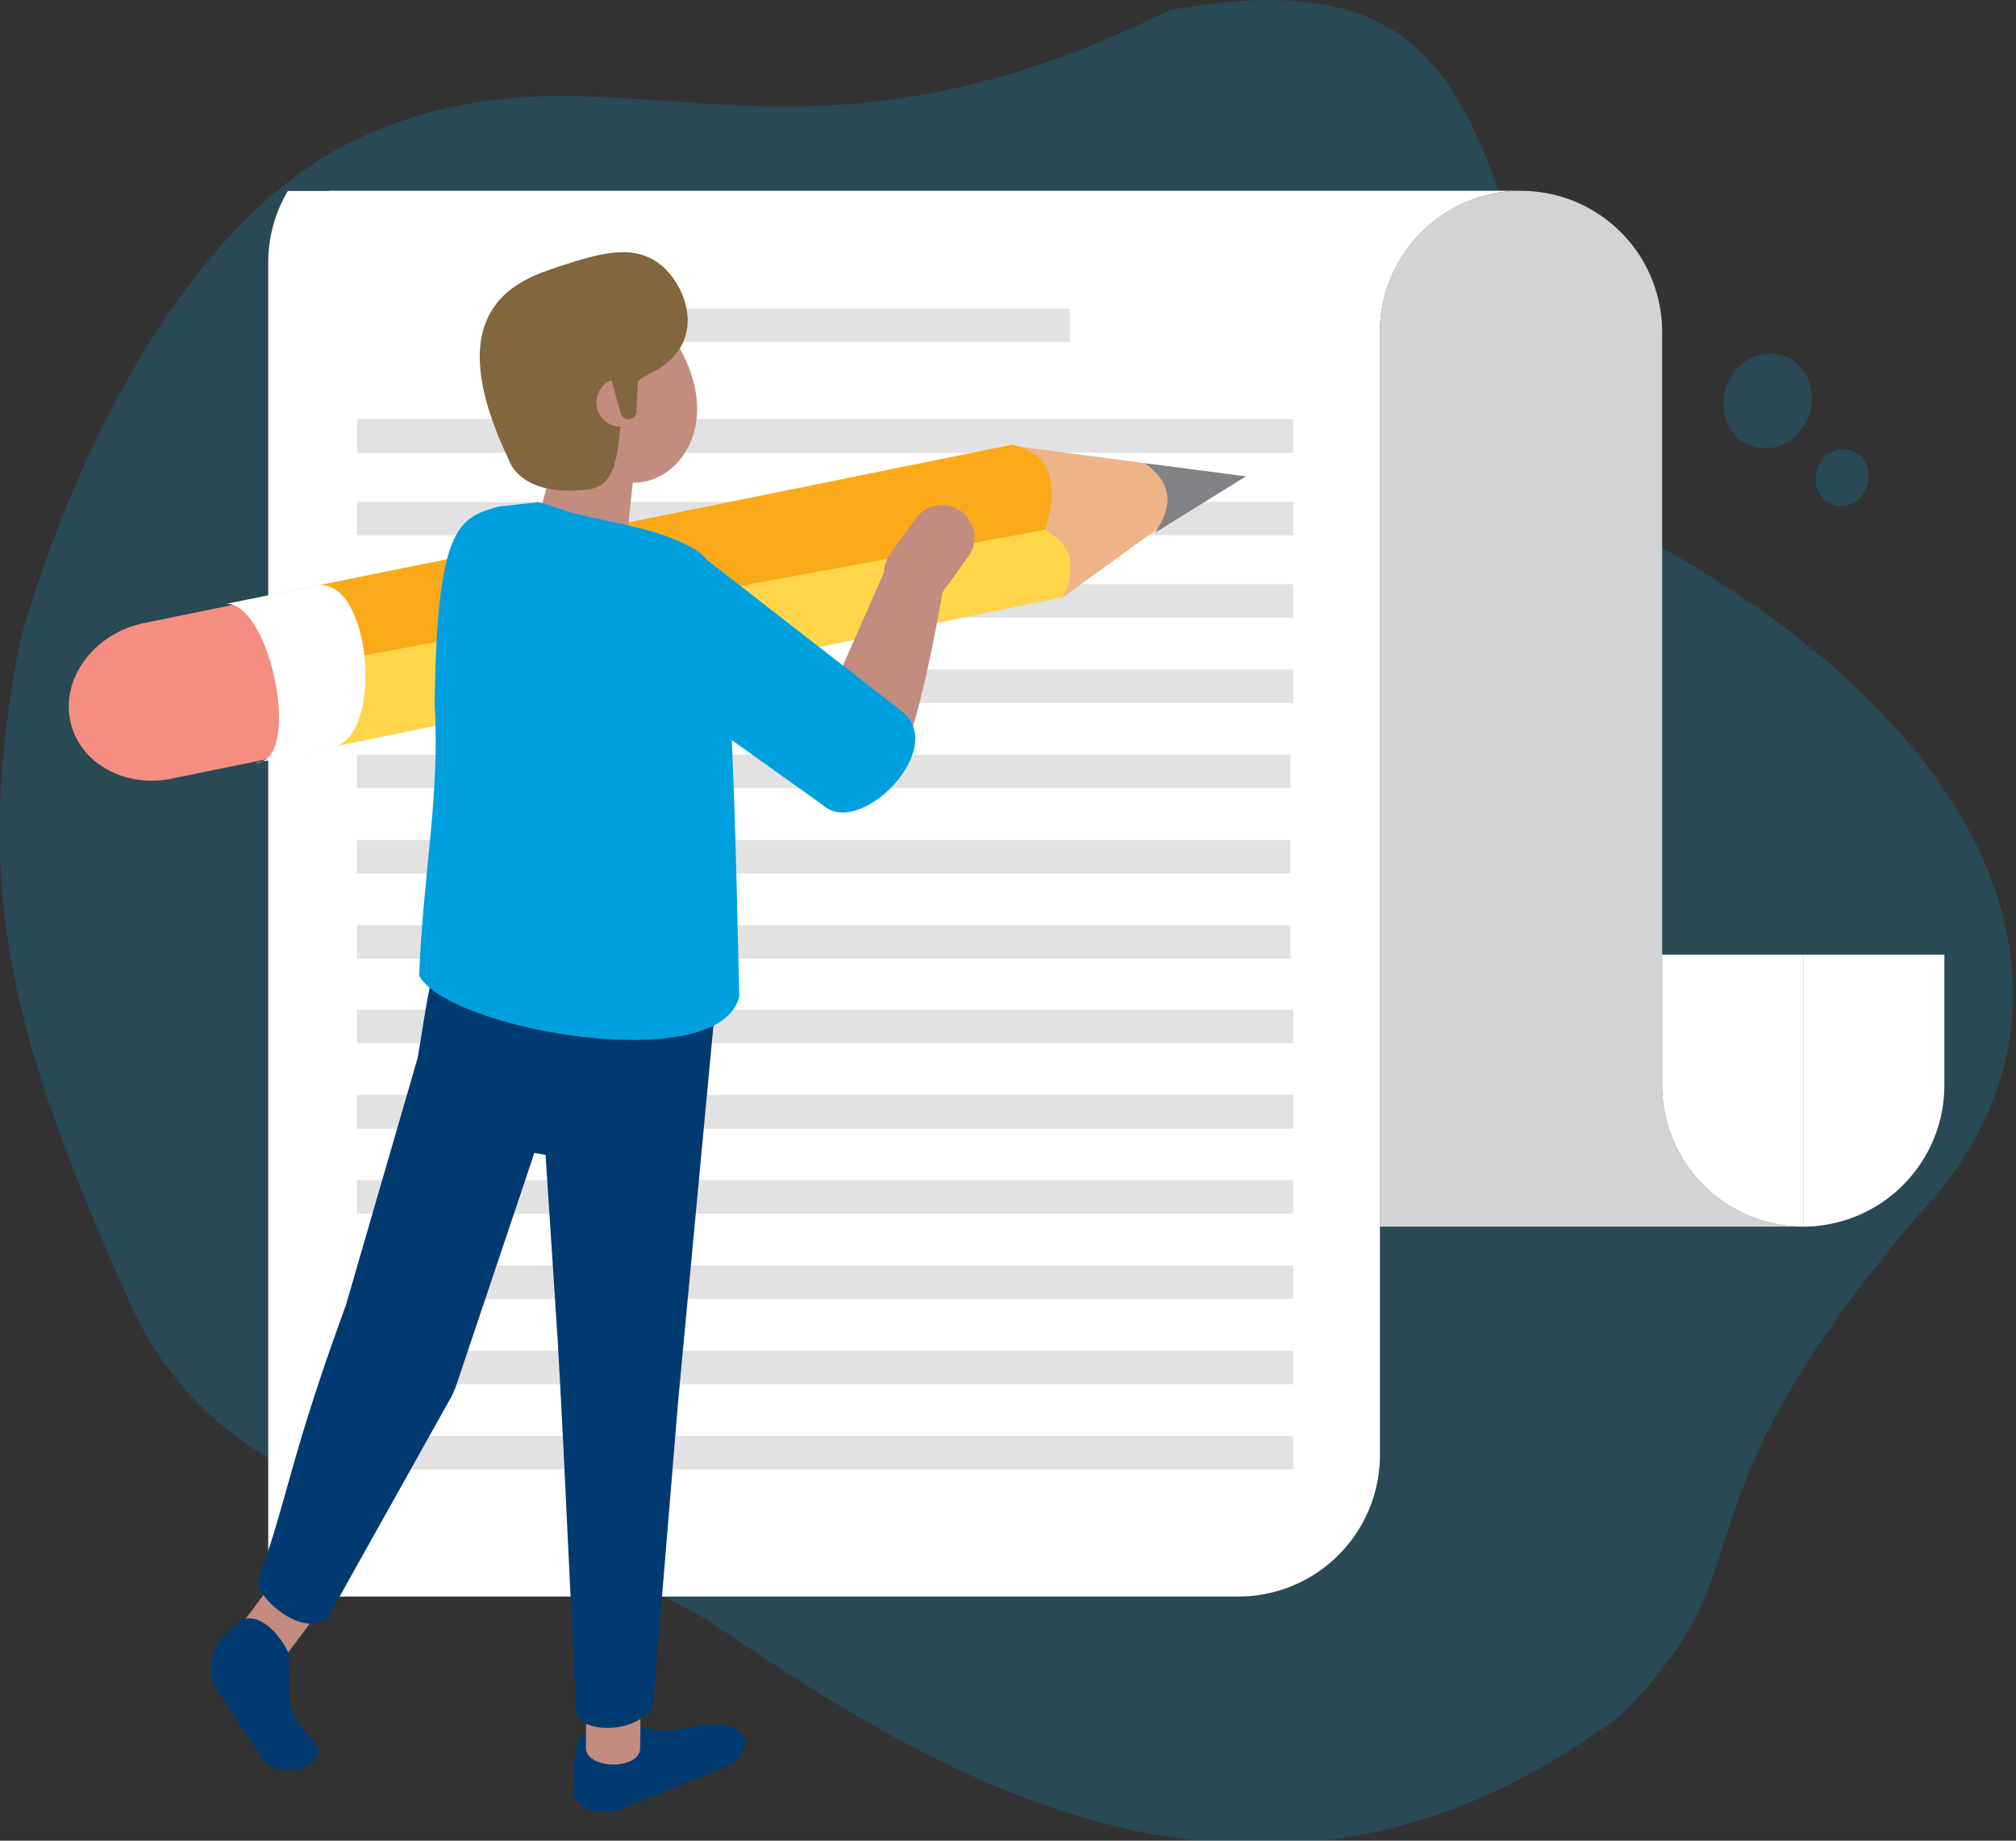 <svg xmlns="http://www.w3.org/2000/svg" xmlns:xlink="http://www.w3.org/1999/xlink" width="230" height="210" viewBox="0 0 230 210">
  <rect x="0" y="0" width="230" height="210" fill="#333333" stroke="none"/>
  <defs>
    <style>
      .cls-1 {
        fill: #fff;
      }

      .cls-2 {
        clip-path: url(#clip-path);
      }

      .cls-14, .cls-3 {
        fill: #00a0df;
      }

      .cls-3 {
        opacity: 0.2;
      }

      .cls-4 {
        fill: #e2e2e2;
      }

      .cls-5 {
        fill: #d1d3d4;
      }

      .cls-6 {
        fill: #eeb387;
      }

      .cls-7 {
        fill: #808285;
      }

      .cls-8 {
        fill: #f58d80;
      }

      .cls-9 {
        fill: #faaa19;
      }

      .cls-10 {
        fill: #ffd64a;
      }

      .cls-11 {
        fill: #003a70;
      }

      .cls-12 {
        fill: #c28c7e;
      }

      .cls-13 {
        fill: #81663e;
      }
    </style>
    <clipPath id="clip-path">
      <rect id="Rectangle_9428" data-name="Rectangle 9428" class="cls-1" width="230" height="210" transform="translate(0.034)"/>
    </clipPath>
  </defs>
  <g id="illsharestory" class="cls-2" transform="translate(-0.034)">
    <path id="Path_10486" data-name="Path 10486" class="cls-3" d="M40.966,15.785C69.849,2.434,88.344,23.56,133.489,1.154c42.719-7.745,32.127,24.81,54.122,60.2,43.254,23.59,52.273,55.315,31.2,77.36-29.73,35.1-15.763,38.954-33.91,57-40.689,30.536-78.2,6.652-103.086-10.179-18.465-12.485-54.633-8.322-67.141-37.325C.691,117.108-3.05,100.38,2.4,72.83,8.611,51.29,21.69,24.69,40.966,15.785Z" transform="translate(-0.008 0)"/>
    <path id="Path_10487" data-name="Path 10487" class="cls-3" d="M215.116,46.253a4.981,4.981,0,0,1,7.1-1.424,5.535,5.535,0,0,1,.817,7.523,4.981,4.981,0,0,1-7.1,1.424A5.534,5.534,0,0,1,215.116,46.253Z" transform="translate(-17.377 -3.562)"/>
    <path id="Path_10488" data-name="Path 10488" class="cls-3" d="M226.127,57.192a2.989,2.989,0,0,1,4.264-.853,3.318,3.318,0,0,1,.492,4.513,2.987,2.987,0,0,1-4.263.853A3.319,3.319,0,0,1,226.127,57.192Z" transform="translate(-18.306 -4.526)"/>
    <path id="Path_10489" data-name="Path 10489" class="cls-1" d="M160.179,23.685H40.321v.024H35.589a16,16,0,0,0-2.24,8.142V184.067H144.08a16.148,16.148,0,0,0,16.1-16.108V39.794a16.148,16.148,0,0,1,16.1-16.109Z" transform="translate(-2.714 -1.922)"/>
    <path id="Path_10490" data-name="Path 10490" class="cls-4" d="M127.923,38.314H71.855v3.816h56.068Z" transform="translate(-5.839 -3.109)"/>
    <path id="Path_10491" data-name="Path 10491" class="cls-4" d="M151.17,52.059H44.361v3.816H151.17Z" transform="translate(-3.608 -4.225)"/>
    <path id="Path_10492" data-name="Path 10492" class="cls-4" d="M151.17,72.541H44.361v3.816H151.17Z" transform="translate(-3.608 -5.887)"/>
    <path id="Path_10493" data-name="Path 10493" class="cls-4" d="M151.17,83.128H44.361v3.815H151.17Z" transform="translate(-3.608 -6.746)"/>
    <path id="Path_10494" data-name="Path 10494" class="cls-4" d="M151.17,125.372H44.361v3.815H151.17Z" transform="translate(-3.608 -10.175)"/>
    <path id="Path_10495" data-name="Path 10495" class="cls-4" d="M151.17,135.959H44.361v3.815H151.17Z" transform="translate(-3.608 -11.034)"/>
    <path id="Path_10496" data-name="Path 10496" class="cls-4" d="M151.17,146.539H44.361v3.816H151.17Z" transform="translate(-3.608 -11.892)"/>
    <path id="Path_10497" data-name="Path 10497" class="cls-4" d="M151.17,157.126H44.361v3.816H151.17Z" transform="translate(-3.608 -12.752)"/>
    <path id="Path_10498" data-name="Path 10498" class="cls-4" d="M151.17,167.714H44.361v3.815H151.17Z" transform="translate(-3.608 -13.611)"/>
    <path id="Path_10499" data-name="Path 10499" class="cls-4" d="M151.17,178.3H44.361v3.815H151.17Z" transform="translate(-3.608 -14.47)"/>
    <path id="Path_10500" data-name="Path 10500" class="cls-4" d="M151.17,135.959H44.361v3.815H151.17Z" transform="translate(-3.608 -11.034)"/>
    <path id="Path_10501" data-name="Path 10501" class="cls-4" d="M151.17,135.959H44.361v3.815H151.17Z" transform="translate(-3.608 -11.034)"/>
    <path id="Path_10502" data-name="Path 10502" class="cls-4" d="M150.87,93.715H44.361V97.53H150.87Z" transform="translate(-3.608 -7.605)"/>
    <path id="Path_10503" data-name="Path 10503" class="cls-4" d="M150.87,104.3H44.361v3.815H150.87Z" transform="translate(-3.608 -8.465)"/>
    <path id="Path_10504" data-name="Path 10504" class="cls-4" d="M150.87,114.883H44.361V118.7H150.87Z" transform="translate(-3.608 -9.323)"/>
    <path id="Path_10505" data-name="Path 10505" class="cls-4" d="M151.17,62.3H44.361v3.821H151.17Z" transform="translate(-3.608 -5.056)"/>
    <path id="Path_10506" data-name="Path 10506" class="cls-5" d="M203.579,125.76V39.794a16.1,16.1,0,1,0-32.2,0V141.869h48.3A16.147,16.147,0,0,1,203.579,125.76Z" transform="translate(-13.916 -1.922)"/>
    <path id="Path_10507" data-name="Path 10507" class="cls-1" d="M206.423,118.531v14.926a16.147,16.147,0,0,0,16.1,16.109V118.531Z" transform="translate(-16.76 -9.619)"/>
    <path id="Path_10508" data-name="Path 10508" class="cls-1" d="M240.043,118.531v14.926a16.148,16.148,0,0,1-16.1,16.109V118.531Z" transform="translate(-18.182 -9.619)"/>
    <path id="Path_10509" data-name="Path 10509" class="cls-6" d="M131.322,72.6l19.264-13.958-25.214-3.311C119.126,58.466,125.725,73.914,131.322,72.6Z" transform="translate(-9.977 -4.491)"/>
    <path id="Path_10510" data-name="Path 10510" class="cls-7" d="M153.736,59.016,143.36,65.44c2-2.914,2.084-5.606-1.159-7.913Z" transform="translate(-11.548 -4.669)"/>
    <path id="Path_10511" data-name="Path 10511" class="cls-8" d="M20.357,94.718c.066-.012.132-.03.2-.042l19.954-4.068c5.567-1.136,9.374-6.033,8.5-10.936s-6.083-7.955-11.649-6.82L17.408,76.927c-.066.018-.132.024-.2.042C11.643,78.1,7.836,83,8.707,87.9s6.083,7.955,11.65,6.82Z" transform="translate(-0.704 -5.893)"/>
    <path id="Path_10512" data-name="Path 10512" class="cls-9" d="M28.206,73.37l89.569-18.152c3.981.919,5.639,3.828,3.795,9.716L39.417,80.646c1.027-8.034-5.164-7.565-11.211-7.27Z" transform="translate(-2.297 -4.481)"/>
    <path id="Path_10513" data-name="Path 10513" class="cls-10" d="M122.325,65.785c1.189.9,4.45,2.349,2.072,7.667L37.512,91.274c2.2-6.021.667-9.98.667-9.98Z" transform="translate(-3.052 -5.339)"/>
    <path id="Path_10514" data-name="Path 10514" class="cls-1" d="M31.478,92.961c-.066,0,.132-.03.2-.042l8.911-1.863c5.609-1.688,3.981-19.486-2.168-18.35l.2-.036L28.41,74.743c-.066.018-.264.042-.2.042,5.038.042,8.683,18.026,3.273,18.182Z" transform="translate(-2.296 -5.896)"/>
    <path id="Path_10515" data-name="Path 10515" class="cls-11" d="M58.929,140.214l17.738,3.1V124.778l-17.738-3.095Z" transform="translate(-4.79 -9.875)"/>
    <path id="Path_10516" data-name="Path 10516" class="cls-11" d="M75.61,213.816l6.245,1.046c4.576-.619,6.864-1.431,8.353.143l.42.445c.552,1.094-.318,2.855-1.994,3.509L76.2,223.928c-2.426.577-4.978-.264-4.99-2.433,0,0,.012-6.081,1.123-6.321,2.228-.481,1.345-.9,3.285-1.358Z" transform="translate(-5.787 -17.352)"/>
    <path id="Path_10517" data-name="Path 10517" class="cls-12" d="M78.981,216.315c-.03,2.547-6.221,2.475-6.191-.073l.1-8.28,6.191.073Z" transform="translate(-5.915 -16.877)"/>
    <path id="Path_10518" data-name="Path 10518" class="cls-11" d="M79.854,204c-2.168,2.932-7.536,2.883-8.689.895-.673-11.711-1.207-26.228-2.156-42.8L65.79,112.96l21.816,4.362L82.76,168.894,79.86,204Z" transform="translate(-5.347 -9.167)"/>
    <path id="Path_10519" data-name="Path 10519" class="cls-12" d="M35.2,204.547c-1.387,1.857-6.575-1.538-5.188-3.4l4.51-6.032,5.188,3.4Z" transform="translate(-2.424 -15.835)"/>
    <path id="Path_10520" data-name="Path 10520" class="cls-11" d="M39.906,194.243c-3.039,1.815-7.482-2.163-7.9-4.236,3.663-10.244,3.615-13.9,10.088-31.617L50.276,130.2c.949-5.336,1.021-7.444,2.762-13.627l15.673,9.235L54.738,167.373a10.7,10.7,0,0,1-1,2.146L39.906,194.25Z" transform="translate(-2.605 -9.461)"/>
    <path id="Path_10521" data-name="Path 10521" class="cls-12" d="M84.945,49.6c-.174,6.291-5.909,10.028-10.581,7.15s-8.317-10.311-8.143-16.6S70.329,31.091,75,33.969,85.125,43.313,84.945,49.6Z" transform="translate(-5.382 -2.664)"/>
    <path id="Path_10522" data-name="Path 10522" class="cls-12" d="M69.895,70.361l-.643-.168a4.09,4.09,0,0,1-2.924-4.975L69.5,52.966a4.084,4.084,0,0,1,4.966-2.926l.643.168a4.09,4.09,0,0,1,2.924,4.975L76.716,67.405C76.152,69.58,72.063,70.926,69.895,70.361Z" transform="translate(-5.38 -4.05)"/>
    <path id="Path_10523" data-name="Path 10523" class="cls-13" d="M62.948,55.033s1.171,4.242,8.893,3.371c5.825-.655,1.645-10.659,6.984-13.135C86.036,41.922,83.19,34.856,80,32.548s-7.242-.973-12.232.7C62.491,35.012,55.3,39.1,62.948,55.033Z" transform="translate(-4.846 -2.541)"/>
    <path id="Path_10524" data-name="Path 10524" class="cls-12" d="M79.64,49.807a2.769,2.769,0,1,1-2.69-2.848A2.767,2.767,0,0,1,79.64,49.807Z" transform="translate(-6.022 -3.811)"/>
    <path id="Path_10525" data-name="Path 10525" class="cls-14" d="M52.08,116.376c.528-12.317,2.378-20.363,1.778-31.01.234-20.345,2.774-21.216,7.26-22.508l4.486-.5c1.393.264,2.684.907,4.059,1.244,5.765,1.412,9.464,1.724,13.607,3.972,3.687,2,3.9,7.342,3.891,11.813,1,13.117,1.261,32.861,1.447,39.333C86.512,127.985,55.586,122.649,52.08,116.376Z" transform="translate(-4.234 -5.061)"/>
    <path id="Path_10526" data-name="Path 10526" class="cls-13" d="M77.977,51.4a.926.926,0,0,1-1.039-.793L75.3,44.734c-.066-.5,1.243-.2,1.747-.276s1.946-.523,2.012-.018l-.288,5.924A.926.926,0,0,1,77.977,51.4Z" transform="translate(-6.119 -3.587)"/>
    <path id="Path_10527" data-name="Path 10527" class="cls-12" d="M111.33,73.474a3.709,3.709,0,0,0,5.165-.829l2.882-3.984a3.7,3.7,0,1,0-5.993-4.338L110.5,68.307A3.72,3.72,0,0,0,111.33,73.474Z" transform="translate(-8.919 -5.096)"/>
    <path id="Path_10528" data-name="Path 10528" class="cls-12" d="M115.627,73.342s-2.738,16.722-5.687,21.132-10.61-1.586-10.61-1.586l9.62-21.8,6.672,2.253Z" transform="translate(-8.069 -5.769)"/>
    <path id="Path_10529" data-name="Path 10529" class="cls-14" d="M80.835,83.437,100.4,97.383c4.209,3.942,14.489-6.513,9-10.7-.348-.264-23.4-18.182-23.4-18.182S78.067,76.2,80.835,83.437Z" transform="translate(-6.52 -5.56)"/>
    <path id="Path_10530" data-name="Path 10530" class="cls-11" d="M35.139,205.02l.09,5.744c1.3,3.984,4.281,4.453,3.123,6.033l-.979.859c-.979,1-4.257.691-4.936-.187l-5.765-8.736a5.529,5.529,0,0,1,1.267-6.069s1.705-1.694,2.576-1.718C32.581,200.892,34.413,203.362,35.139,205.02Z" transform="translate(-2.138 -16.308)"/>
  </g>
</svg>
